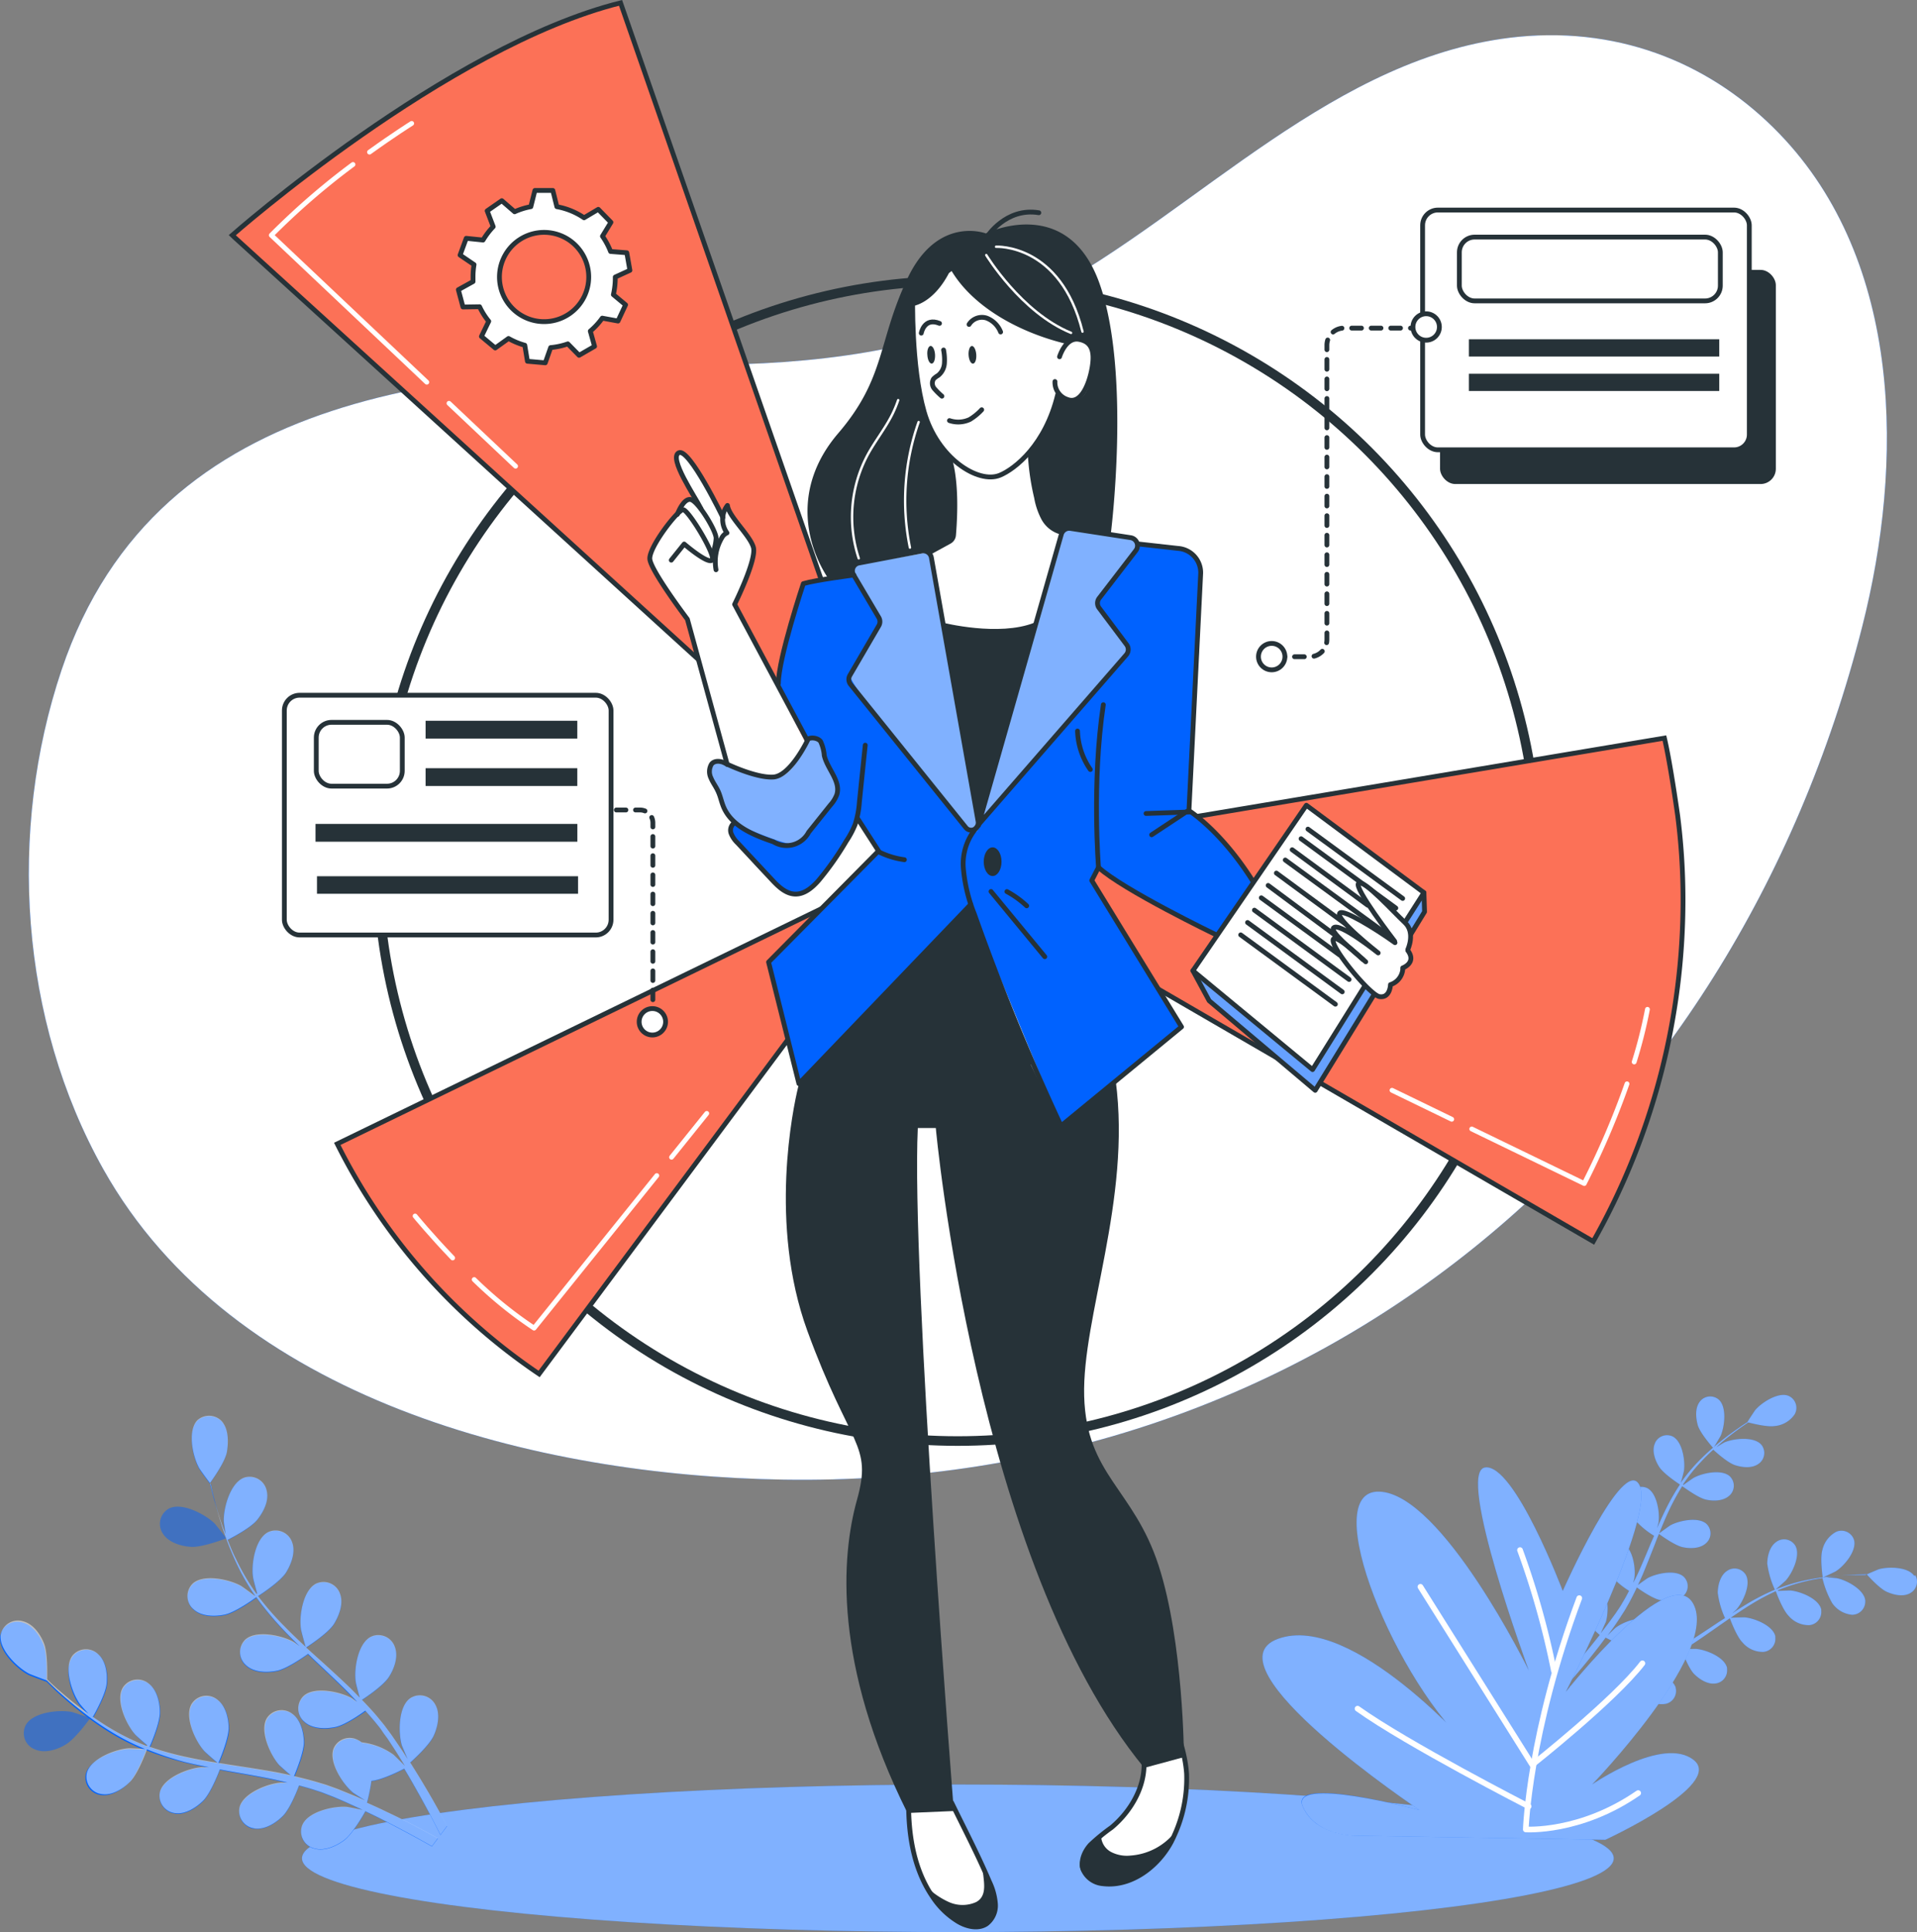 <svg xmlns="http://www.w3.org/2000/svg" width="377.131" height="380.013" viewBox="0 0 377.131 380.013">
  <rect x="0" y="0" width="377.131" height="380.013" fill="#808080" stroke="none"/>
  <g id="Pie_chart-bro" data-name="Pie chart-bro" transform="translate(-61.56 -70.827)">
    <g id="freepik--background-simple--inject-2324">
      <path id="Tracé_107811" data-name="Tracé 107811" d="M411.56,97.06c-12.75-13.19-30.46-21-51.25-19-36.05,3.54-62.86,34.08-93.29,50.49-19.35,10.44-41.7,13.66-63.43,14-50.7.9-110.84,3.44-129.9,60-10.67,31.69-8.26,68.92,8.2,98.25,25.49,45.45,85.53,60.3,133.88,61.05,104.43,1.63,186.57-67.1,212.14-167.77C436.07,162.05,436,122.34,411.56,97.06Z" fill="#0062ff"/>
      <path id="Tracé_107812" data-name="Tracé 107812" d="M411.56,97.06c-12.75-13.19-30.46-21-51.25-19-36.05,3.54-62.86,34.08-93.29,50.49-19.35,10.44-41.7,13.66-63.43,14-50.7.9-110.84,3.44-129.9,60-10.67,31.69-8.26,68.92,8.2,98.25,25.49,45.45,85.53,60.3,133.88,61.05,104.43,1.63,186.57-67.1,212.14-167.77C436.07,162.05,436,122.34,411.56,97.06Z" fill="#fff"/>
    </g>
    <g id="freepik--Floor--inject-2324">
      <g id="freepik--floor--inject-2324-2" data-name="freepik--floor--inject-2324">
        <ellipse id="Ellipse_320" data-name="Ellipse 320" cx="129.03" cy="14.51" rx="129.03" ry="14.51" transform="translate(120.97 421.82)" fill="#0062ff"/>
        <ellipse id="Ellipse_321" data-name="Ellipse 321" cx="129.03" cy="14.51" rx="129.03" ry="14.51" transform="translate(120.97 421.82)" fill="#fff" opacity="0.5" style="isolation: isolate"/>
        <path id="Tracé_107813" data-name="Tracé 107813" d="M438.13,380.76c-1.24-1.8-5.17-1.82-7-1.27-.16.06-2.6,1.1-2.57,1.12h-2a44.472,44.472,0,0,0-4.51.25,46.849,46.849,0,0,0-5.29.79A33.845,33.845,0,0,0,411,383.4h-.06c.49-.41,1.83-1.61,1.92-1.7,1.31-1.45,3-5,1.87-6.9a2.58,2.58,0,0,0-3.56-.81,1.881,1.881,0,0,0-.23.16c-1.24.9-1.69,2.75-1.71,4.2a17.953,17.953,0,0,0,1.5,5.15,44.141,44.141,0,0,0-5.44,2.77c-1,.61-2,1.23-3,1.92.42-.36.79-.7.83-.75,1.3-1.45,3-5,1.87-6.9a2.58,2.58,0,0,0-3.55-.82l-.23.16c-1.25.9-1.69,2.76-1.72,4.2a17.055,17.055,0,0,0,1.43,5l-1.17.74c-1.84,1.23-3.66,2.45-5.49,3.61-.64.41-1.29.79-2,1.16.37-.33.67-.6.71-.65,1.31-1.45,3-5,1.89-6.93a2.58,2.58,0,0,0-3.55-.83,2.07,2.07,0,0,0-.24.17c-1.25.91-1.69,2.75-1.72,4.21a16.568,16.568,0,0,0,1.37,4.89c-.67.37-1.35.74-2,1.07-.46.21-.88.43-1.37.64l-1.39.58c-.89.33-1.79.7-2.7,1-.62.22-1.2.41-1.76.62.63-.39,1.88-1.2,2-1.27a10,10,0,0,0,2.83-4.2,3.779,3.779,0,0,0,.41-.39,2.59,2.59,0,0,0-.18-3.66l-.21-.17c-1.83-1.25-5.49.16-7,1.35-.09.07-1,.94-1.55,1.5.28-.37.56-.74.84-1.13.56-.78,1.1-1.57,1.67-2.43.26-.42.54-.85.81-1.27s.52-.9.79-1.35c.59-1.06,1.14-2.16,1.67-3.28.68.49,3.12,2.2,4.56,2.47s3.33.28,4.48-.72a2.58,2.58,0,0,0,.39-3.63l-.19-.21c-1.6-1.5-5.44-.68-7.15.27-.1.06-1.25.87-1.87,1.33.3-.65.63-1.35.93-2.05.83-2,1.64-4.06,2.45-6.11.24-.63.47-1.26.75-1.88.24.18,3.09,2.28,4.7,2.61,1.41.3,3.32.29,4.48-.72a2.58,2.58,0,0,0,.37-3.64l-.18-.2c-1.59-1.49-5.44-.67-7.15.27-.12.07-1.77,1.25-2.18,1.57.55-1.37,1.12-2.74,1.73-4.07a47.108,47.108,0,0,1,2.79-5.19c.13,0,3.08,2.29,4.73,2.63,1.41.3,3.31.29,4.48-.73a2.59,2.59,0,0,0,.37-3.64,1.622,1.622,0,0,0-.18-.2c-1.59-1.49-5.44-.67-7.14.28-.12.06-1.38.95-2,1.39l-.09-.08a32.47,32.47,0,0,1,3.7-4.64c.74-.8,1.49-1.52,2.25-2.21.51.47,2.85,2.59,4.31,3.05s3.27.65,4.54-.23a2.59,2.59,0,0,0,.77-3.58,1.662,1.662,0,0,0-.16-.21c-1.41-1.66-5.34-1.25-7.13-.52-.1,0-1,.57-1.73,1l1-.91c1.26-1.06,2.47-2,3.56-2.77.61-.44,1.18-.83,1.72-1.19.74.19,3.74.95,5.21.71a5.31,5.31,0,0,0,3.92-2.3,2.57,2.57,0,0,0-.95-3.51l-.26-.13c-2-.82-5.31,1.33-6.56,2.82-.11.14-1.57,2.35-1.53,2.36h0c-.52.32-1.08.69-1.68,1.12-1.11.77-2.35,1.65-3.63,2.69a48.21,48.21,0,0,0-4,3.58,33.69,33.69,0,0,0-3.84,4.6v.07c.22-.6.65-2.34.67-2.48.29-1.92-.28-5.82-2.24-6.78a2.59,2.59,0,0,0-3.43,1.25.826.826,0,0,1-.1.26c-.54,1.44.11,3.23.89,4.46.87,1.39,3.85,3.33,4.09,3.49a46.182,46.182,0,0,0-3,5.31c-.51,1.06-1,2.15-1.49,3.26.15-.54.27-1,.28-1.08.29-1.93-.29-5.82-2.24-6.79a2.59,2.59,0,0,0-3.43,1.25.826.826,0,0,1-.1.26c-.54,1.44.11,3.23.89,4.46a15.917,15.917,0,0,0,4,3.41c-.16.43-.36.84-.54,1.26-.85,2-1.69,4.07-2.57,6-.32.69-.65,1.37-1,2,.13-.47.23-.88.24-.93.29-1.93-.29-5.83-2.24-6.79a2.58,2.58,0,0,0-3.43,1.25c0,.09-.08.17-.11.26-.54,1.45.12,3.23.89,4.46a16,16,0,0,0,3.84,3.32c-.35.69-.71,1.37-1.09,2-.27.44-.5.88-.79,1.3l-.82,1.22c-.57.77-1.14,1.58-1.71,2.32-.39.52-.77,1-1.16,1.51.32-.69.91-2.05,1-2.18.58-1.85.6-5.79-1.18-7a2.58,2.58,0,0,0-3.57.73c-.05.08-.1.16-.14.24-.76,1.34-.39,3.2.2,4.54a17.811,17.811,0,0,0,3.49,4l-1.87,2.35c-2.1,2.54-3.93,4.58-5.23,6,0,.06-.09.09-.14.14l1,1.12c.08-.09.17-.18.25-.28,1.31-1.44,3.1-3.55,5.15-6.17.65-.82,1.33-1.71,2-2.64a28,28,0,0,0,3,1.36,18.72,18.72,0,0,0,.7,5.12c-1,.33-1.94.64-2.85.92-3.14,1-5.79,1.65-7.66,2.11h-.22l1.06,1.24c1.84-.49,4.28-1.22,7.21-2.17,1-.33,2.06-.7,3.14-1.11.21.37,1.88,3.36,3.17,4.32a5.193,5.193,0,0,0,4.37,1.22,2.59,2.59,0,0,0,1.86-3.15.347.347,0,0,0-.08-.26c-.82-2-4.65-2.89-6.61-2.75-.11,0-1.35.26-2.12.4l1.32-.49c.89-.34,1.79-.69,2.75-1.08l1.37-.61c.47-.2.94-.46,1.4-.69,1.08-.56,2.15-1.17,3.21-1.82.3.79,1.38,3.58,2.41,4.61s2.62,2.06,4.14,1.86a2.58,2.58,0,0,0,2.32-2.83,2,2,0,0,0,0-.26c-.5-2.12-4.16-3.57-6.11-3.72-.12,0-1.54,0-2.31.07.62-.39,1.26-.78,1.89-1.2,1.82-1.21,3.61-2.47,5.42-3.74l1.66-1.15c.1.27,1.33,3.6,2.49,4.75a5.187,5.187,0,0,0,4.14,1.86,2.58,2.58,0,0,0,2.32-2.8,2.5,2.5,0,0,0,0-.29c-.5-2.12-4.16-3.56-6.11-3.71-.14,0-2.17.05-2.68.1,1.22-.84,2.45-1.67,3.69-2.44a43.933,43.933,0,0,1,5.19-2.8c.05.14,1.31,3.61,2.48,4.8a5.179,5.179,0,0,0,4.15,1.88,2.59,2.59,0,0,0,2.31-2.83,2.521,2.521,0,0,0,0-.27c-.5-2.13-4.16-3.56-6.11-3.72-.12,0-1.66.05-2.4.09v-.13a33.825,33.825,0,0,1,5.65-1.82c1.06-.26,2.09-.44,3.09-.59a18.474,18.474,0,0,0,1.91,4.91,5.32,5.32,0,0,0,3.91,2.32,2.58,2.58,0,0,0,2.61-2.56,2.811,2.811,0,0,0,0-.29c-.27-2.17-3.75-4-5.66-4.36-.1,0-1.19-.11-2-.16l1.36-.19c1.64-.2,3.16-.28,4.49-.35l2.1-.05c.51.58,2.59,2.86,4,3.47s3.19,1,4.53.25a2.58,2.58,0,0,0,1.05-3.5Z" fill="#0062ff"/>
        <path id="Tracé_107814" data-name="Tracé 107814" d="M420.15,381.12s2.38-1.13,2.53-1.22c1.63-1,4.19-4,3.63-6.16A2.59,2.59,0,0,0,423.1,372l-.26.09a5.42,5.42,0,0,0-2.77,3.61C419.58,377.32,420.15,381.11,420.15,381.12Z" fill="#0062ff"/>
        <path id="Tracé_107815" data-name="Tracé 107815" d="M395.57,351.16c.49,1.64,3.05,4.49,3.06,4.49s1.36-2.26,1.43-2.41c.79-1.79,1.26-5.69-.38-7.14a2.58,2.58,0,0,0-3.64.31,1.767,1.767,0,0,0-.16.22C395,347.88,395.18,349.78,395.57,351.16Z" fill="#0062ff"/>
        <g id="Groupe_825" data-name="Groupe 825" opacity="0.5">
          <path id="Tracé_107816" data-name="Tracé 107816" d="M420.15,381.12s2.38-1.13,2.53-1.22c1.63-1,4.19-4,3.63-6.16A2.59,2.59,0,0,0,423.1,372l-.26.09a5.42,5.42,0,0,0-2.77,3.61C419.58,377.32,420.15,381.11,420.15,381.12Z" fill="#fff"/>
          <path id="Tracé_107817" data-name="Tracé 107817" d="M438.13,380.76c-1.24-1.8-5.17-1.82-7-1.27-.16.06-2.6,1.1-2.57,1.12h-2a44.472,44.472,0,0,0-4.51.25,46.849,46.849,0,0,0-5.29.79A33.845,33.845,0,0,0,411,383.4h-.06c.49-.41,1.83-1.61,1.92-1.7,1.31-1.45,3-5,1.87-6.9a2.58,2.58,0,0,0-3.56-.81,1.881,1.881,0,0,0-.23.16c-1.24.9-1.69,2.75-1.71,4.2a17.953,17.953,0,0,0,1.5,5.15,44.141,44.141,0,0,0-5.44,2.77c-1,.61-2,1.23-3,1.92.42-.36.79-.7.83-.75,1.3-1.45,3-5,1.87-6.9a2.58,2.58,0,0,0-3.55-.82l-.23.16c-1.25.9-1.69,2.76-1.72,4.2a17.055,17.055,0,0,0,1.43,5l-1.17.74c-1.84,1.23-3.66,2.45-5.49,3.61-.64.41-1.29.79-2,1.16.37-.33.67-.6.71-.65,1.31-1.45,3-5,1.89-6.93a2.58,2.58,0,0,0-3.55-.83,2.07,2.07,0,0,0-.24.17c-1.25.91-1.69,2.75-1.72,4.21a16.568,16.568,0,0,0,1.37,4.89c-.67.37-1.35.74-2,1.07-.46.21-.88.43-1.37.64l-1.39.58c-.89.33-1.79.7-2.7,1-.62.22-1.2.41-1.76.62.63-.39,1.88-1.2,2-1.27a10,10,0,0,0,2.83-4.2,3.779,3.779,0,0,0,.41-.39,2.59,2.59,0,0,0-.18-3.66l-.21-.17c-1.83-1.25-5.49.16-7,1.35-.09.07-1,.94-1.55,1.5.28-.37.56-.74.84-1.13.56-.78,1.1-1.57,1.67-2.43.26-.42.54-.85.81-1.27s.52-.9.79-1.35c.59-1.06,1.14-2.16,1.67-3.28.68.49,3.12,2.2,4.56,2.47s3.33.28,4.48-.72a2.58,2.58,0,0,0,.39-3.63l-.19-.21c-1.6-1.5-5.44-.68-7.15.27-.1.06-1.25.87-1.87,1.33.3-.65.63-1.35.93-2.05.83-2,1.64-4.06,2.45-6.11.24-.63.47-1.26.75-1.88.24.18,3.09,2.28,4.7,2.61,1.41.3,3.32.29,4.48-.72a2.58,2.58,0,0,0,.37-3.64l-.18-.2c-1.59-1.49-5.44-.67-7.15.27-.12.07-1.77,1.25-2.18,1.57.55-1.37,1.12-2.74,1.73-4.07a47.108,47.108,0,0,1,2.79-5.19c.13,0,3.08,2.29,4.73,2.63,1.41.3,3.31.29,4.48-.73a2.59,2.59,0,0,0,.37-3.64,1.622,1.622,0,0,0-.18-.2c-1.59-1.49-5.44-.67-7.14.28-.12.06-1.38.95-2,1.39l-.09-.08a32.47,32.47,0,0,1,3.7-4.64c.74-.8,1.49-1.52,2.25-2.21.51.47,2.85,2.59,4.31,3.05s3.27.65,4.54-.23a2.59,2.59,0,0,0,.77-3.58,1.662,1.662,0,0,0-.16-.21c-1.41-1.66-5.34-1.25-7.13-.52-.1,0-1,.57-1.73,1l1-.91c1.26-1.06,2.47-2,3.56-2.77.61-.44,1.18-.83,1.72-1.19.74.19,3.74.95,5.21.71a5.31,5.31,0,0,0,3.92-2.3,2.57,2.57,0,0,0-.95-3.51l-.26-.13c-2-.82-5.31,1.33-6.56,2.82-.11.14-1.57,2.35-1.53,2.36h0c-.52.32-1.08.69-1.68,1.12-1.11.77-2.35,1.65-3.63,2.69a48.21,48.21,0,0,0-4,3.58,33.69,33.69,0,0,0-3.84,4.6v.07c.22-.6.65-2.34.67-2.48.29-1.92-.28-5.82-2.24-6.78a2.59,2.59,0,0,0-3.43,1.25.826.826,0,0,1-.1.26c-.54,1.44.11,3.23.89,4.46.87,1.39,3.85,3.33,4.09,3.49a46.182,46.182,0,0,0-3,5.31c-.51,1.06-1,2.15-1.49,3.26.15-.54.27-1,.28-1.08.29-1.93-.29-5.82-2.24-6.79a2.59,2.59,0,0,0-3.43,1.25.826.826,0,0,1-.1.26c-.54,1.44.11,3.23.89,4.46a15.917,15.917,0,0,0,4,3.41c-.16.43-.36.84-.54,1.26-.85,2-1.69,4.07-2.57,6-.32.69-.65,1.37-1,2,.13-.47.23-.88.24-.93.29-1.93-.29-5.83-2.24-6.79a2.58,2.58,0,0,0-3.43,1.25c0,.09-.08.17-.11.26-.54,1.45.12,3.23.89,4.46a16,16,0,0,0,3.84,3.32c-.35.69-.71,1.37-1.09,2-.27.44-.5.88-.79,1.3l-.82,1.22c-.57.77-1.14,1.58-1.71,2.32-.39.52-.77,1-1.16,1.51.32-.69.91-2.05,1-2.18.58-1.85.6-5.79-1.18-7a2.58,2.58,0,0,0-3.57.73c-.05.08-.1.16-.14.24-.76,1.34-.39,3.2.2,4.54a17.811,17.811,0,0,0,3.49,4l-1.87,2.35c-2.1,2.54-3.93,4.58-5.23,6,0,.06-.09.09-.14.14l1,1.12c.08-.09.17-.18.25-.28,1.31-1.44,3.1-3.55,5.15-6.17.65-.82,1.33-1.71,2-2.64a28,28,0,0,0,3,1.36,18.72,18.72,0,0,0,.7,5.12c-1,.33-1.94.64-2.85.92-3.14,1-5.79,1.65-7.66,2.11h-.22l1.06,1.24c1.84-.49,4.28-1.22,7.21-2.17,1-.33,2.06-.7,3.14-1.11.21.37,1.88,3.36,3.17,4.32a5.193,5.193,0,0,0,4.37,1.22,2.59,2.59,0,0,0,1.86-3.15.347.347,0,0,0-.08-.26c-.82-2-4.65-2.89-6.61-2.75-.11,0-1.35.26-2.12.4l1.32-.49c.89-.34,1.79-.69,2.75-1.08l1.37-.61c.47-.2.94-.46,1.4-.69,1.08-.56,2.15-1.17,3.21-1.82.3.79,1.38,3.58,2.41,4.61s2.62,2.06,4.14,1.86a2.58,2.58,0,0,0,2.32-2.83,2,2,0,0,0,0-.26c-.5-2.12-4.16-3.57-6.11-3.72-.12,0-1.54,0-2.31.07.62-.39,1.26-.78,1.89-1.2,1.82-1.21,3.61-2.47,5.42-3.74l1.66-1.15c.1.27,1.33,3.6,2.49,4.75a5.187,5.187,0,0,0,4.14,1.86,2.58,2.58,0,0,0,2.32-2.8,2.5,2.5,0,0,0,0-.29c-.5-2.12-4.16-3.56-6.11-3.71-.14,0-2.17.05-2.68.1,1.22-.84,2.45-1.67,3.69-2.44a43.933,43.933,0,0,1,5.19-2.8c.05.14,1.31,3.61,2.48,4.8a5.179,5.179,0,0,0,4.15,1.88,2.59,2.59,0,0,0,2.31-2.83,2.521,2.521,0,0,0,0-.27c-.5-2.13-4.16-3.56-6.11-3.72-.12,0-1.66.05-2.4.09v-.13a33.825,33.825,0,0,1,5.65-1.82c1.06-.26,2.09-.44,3.09-.59a18.474,18.474,0,0,0,1.91,4.91,5.32,5.32,0,0,0,3.91,2.32,2.58,2.58,0,0,0,2.61-2.56,2.811,2.811,0,0,0,0-.29c-.27-2.17-3.75-4-5.66-4.36-.1,0-1.19-.11-2-.16l1.36-.19c1.64-.2,3.16-.28,4.49-.35l2.1-.05c.51.58,2.59,2.86,4,3.47s3.19,1,4.53.25a2.58,2.58,0,0,0,1.05-3.5Z" fill="#fff"/>
          <path id="Tracé_107818" data-name="Tracé 107818" d="M395.57,351.16c.49,1.64,3.05,4.49,3.06,4.49s1.36-2.26,1.43-2.41c.79-1.79,1.26-5.69-.38-7.14a2.58,2.58,0,0,0-3.64.31,1.767,1.767,0,0,0-.16.22C395,347.88,395.18,349.78,395.57,351.16Z" fill="#fff"/>
        </g>
        <path id="Tracé_107819" data-name="Tracé 107819" d="M369,383.74s-9.52-25.18-15.3-24.28,8.63,39.94,8.63,39.94-17.06-34.8-29.43-35.19,3.34,38,18.61,51.08c0,0-23.9-27.45-38.52-22.13s27.84,33.69,27.84,33.69-25.69-7-23-.75,11.27,5.79,11.27,5.79l48.26.8s23.45-10.8,17.42-15.67-20,4.77-20,4.77,24.33-25.19,20.1-35.07S369.6,403.6,369.6,403.6s17.61-34.43,14.5-40.66S369,383.74,369,383.74Z" fill="#0062ff"/>
        <path id="Tracé_107820" data-name="Tracé 107820" d="M369,383.74s-9.52-25.18-15.3-24.28,8.63,39.94,8.63,39.94-17.06-34.8-29.43-35.19,3.34,38,18.61,51.08c0,0-23.9-27.45-38.52-22.13s27.84,33.69,27.84,33.69-25.88-7-22.93-.61c2.83,6.16,11.21,5.65,11.21,5.65l48.26.8s23.45-10.8,17.42-15.67-20,4.77-20,4.77,24.33-25.19,20.1-35.07S369.6,403.6,369.6,403.6s17.61-34.43,14.5-40.66S369,383.74,369,383.74Z" fill="#fff" opacity="0.5" style="isolation: isolate"/>
        <path id="Tracé_107821" data-name="Tracé 107821" d="M372.25,385.16c-9.92,26.52-10.52,45.49-10.52,45.49s10.71.74,22.11-7.15" fill="none" stroke="#fff" stroke-linecap="round" stroke-linejoin="round" stroke-width="1.114"/>
        <path id="Tracé_107822" data-name="Tracé 107822" d="M367.26,399.45a160.282,160.282,0,0,0-6.67-23.74" fill="none" stroke="#fff" stroke-linecap="round" stroke-linejoin="round" stroke-width="1.114"/>
        <path id="Tracé_107823" data-name="Tracé 107823" d="M341,382.93l22,35s16.08-12.7,21.67-19.95" fill="none" stroke="#fff" stroke-linecap="round" stroke-linejoin="round" stroke-width="1.114"/>
        <path id="Tracé_107824" data-name="Tracé 107824" d="M362.29,426.12s-24-12.31-33.66-19.22" fill="none" stroke="#fff" stroke-linecap="round" stroke-linejoin="round" stroke-width="1.114"/>
        <path id="Tracé_107825" data-name="Tracé 107825" d="M100.38,350.27c-2,2.13-.88,7.26.41,9.5.11.2,2.17,3.05,2.2,3h.06c.18.84.36,1.67.59,2.62.44,1.73,1,3.67,1.64,5.77a63.826,63.826,0,0,0,2.57,6.65,44.928,44.928,0,0,0,3.9,6.93.41.41,0,0,1,0,.09c-.67-.53-2.6-1.91-2.77-2-2.25-1.28-7.37-2.4-9.5-.42a3.44,3.44,0,0,0,0,4.87l.26.23c1.53,1.35,4.06,1.39,6,1,2.14-.43,6-3.22,6.27-3.44a59.425,59.425,0,0,0,5.18,6.25c1.08,1.14,2.2,2.27,3.34,3.39-.59-.44-1.13-.82-1.21-.86-2.27-1.27-7.37-2.4-9.5-.42a3.43,3.43,0,0,0-.06,4.85l.28.25c1.54,1.36,4.06,1.39,6,1s5.22-2.7,6.1-3.32l1.32,1.28c2.12,2,4.26,4,6.27,6,.72.71,1.4,1.45,2.06,2.18-.53-.39-1-.7-1-.74-2.25-1.27-7.37-2.4-9.5-.42a3.43,3.43,0,0,0-.05,4.85l.28.25c1.53,1.36,4.06,1.39,6,1s4.91-2.47,6-3.21c.68.77,1.35,1.54,2,2.31.42.54.85,1,1.24,1.6s.77,1.09,1.15,1.63c.71,1.06,1.43,2.16,2.09,3.22.45.7.87,1.41,1.3,2.11-.7-.72-2.11-2.11-2.24-2.21a13.38,13.38,0,0,0-6.27-2.44,3.921,3.921,0,0,0-.64-.42,3.45,3.45,0,0,0-4.7,1.28,1.912,1.912,0,0,0-.16.32c-1.07,2.7,1.8,7.06,3.8,8.72.12.1,1.52,1,2.39,1.54l-1.72-.76-3.63-1.48-1.88-.68c-.63-.24-1.31-.42-2-.63-1.54-.46-3.13-.85-4.76-1.24.41-1,1.94-4.72,1.93-6.64s-.61-4.39-2.26-5.6a3.42,3.42,0,0,0-4.81.56c-.08.1-.15.21-.22.31-1.49,2.51.71,7.25,2.43,9.19.11.12,1.5,1.37,2.28,2-1-.2-1.93-.41-2.92-.6-2.86-.51-5.76-1-8.65-1.4-.89-.13-1.78-.29-2.66-.42.16-.37,2.06-4.69,2-6.86,0-1.93-.6-4.39-2.25-5.61a3.43,3.43,0,0,0-4.82.57,3.372,3.372,0,0,0-.21.31c-1.49,2.5.7,7.25,2.43,9.18.09.17,2.13,1.95,2.66,2.38-1.94-.31-3.87-.65-5.77-1.06a62.005,62.005,0,0,1-7.58-2.08c.08-.17,2.07-4.67,2-6.88,0-1.93-.6-4.4-2.25-5.61a3.43,3.43,0,0,0-4.81.56c-.08.1-.15.21-.22.31-1.48,2.51.71,7.26,2.44,9.19.07.15,1.64,1.5,2.37,2.14l-.08.14a44.317,44.317,0,0,1-7.1-3.45c-1.25-.73-2.42-1.53-3.51-2.28.45-.8,2.51-4.47,2.7-6.48s-.12-4.43-1.62-5.82a3.43,3.43,0,0,0-4.86,0,1.55,1.55,0,0,0-.24.27C74,399,75.6,404,77.1,406.08c.06.13,1,1.2,1.74,2L77.35,407c-1.75-1.31-3.28-2.62-4.63-3.8-.76-.67-1.42-1.29-2-1.89,0-1,.14-5.11-.6-6.95s-2.13-3.89-4.14-4.41a3.43,3.43,0,0,0-4.29,2.27,2.369,2.369,0,0,0-.09.36c-.47,2.86,3.29,6.51,5.59,7.69.2.1,3.49,1.35,3.47,1.31v-.05l1.9,1.87c1.31,1.18,2.83,2.56,4.56,3.91a60.261,60.261,0,0,0,5.8,4.12A45.614,45.614,0,0,0,89.93,415h.09c-.85-.06-3.23-.18-3.41-.14-2.58.19-7.46,2.07-8.16,4.88a3.46,3.46,0,0,0,2.66,4.09l.35.05c2,.29,4.15-1.08,5.52-2.45,1.54-1.54,3.2-6,3.32-6.36a61.413,61.413,0,0,0,7.7,2.44c1.54.37,3.1.69,4.66,1h-1.48c-2.59.18-7.47,2.07-8.16,4.89a3.44,3.44,0,0,0,2.65,4.08.741.741,0,0,1,.35.06c2,.29,4.15-1.09,5.52-2.46s2.91-5.14,3.26-6.13l1.81.33c2.89.51,5.78,1,8.59,1.58,1,.2,2,.44,2.93.67h-1.29c-2.58.18-7.47,2.07-8.15,4.88a3.45,3.45,0,0,0,2.65,4.09h.35c2,.29,4.15-1.08,5.52-2.45s2.73-4.78,3.19-6c1,.27,2,.54,2.92.84.64.22,1.27.39,1.9.65l1.87.72c1.19.5,2.39,1,3.52,1.54.78.35,1.53.7,2.28,1.06-1-.22-2.92-.59-3.09-.6-2.59-.21-7.7.91-8.78,3.63a3.42,3.42,0,0,0,2,4.42l.36.11c2,.59,4.27-.44,5.83-1.58,1.71-1.26,4-5.23,4.23-5.72,1.23.59,2.46,1.16,3.57,1.75,3.91,2,7.09,3.75,9.3,5l.22.13,1.18-1.58-.44-.25c-2.26-1.24-5.51-3-9.5-4.88-1.25-.61-2.61-1.22-4-1.84a39.45,39.45,0,0,0,.87-4.3c2.19-.2,6-2.16,6.44-2.41.72,1.18,1.4,2.33,2,3.43,2.17,3.79,3.85,7,5,9.33l.13.26,1.3-1.74c-1.17-2.25-2.83-5.24-4.93-8.72-.71-1.2-1.5-2.47-2.33-3.76.43-.37,3.81-3.4,4.66-5.34.78-1.77,1.29-4.24.31-6a3.44,3.44,0,0,0-4.62-1.51l-.33.19c-2.38,1.65-2.39,6.88-1.64,9.37.07.13.71,1.68,1.13,2.64-.34-.52-.66-1-1-1.58-.7-1.06-1.43-2.11-2.21-3.23l-1.2-1.62c-.38-.54-.86-1.06-1.3-1.61-1-1.24-2.14-2.44-3.29-3.64.94-.6,4.22-2.83,5.27-4.46s1.92-4,1.21-5.92a3.43,3.43,0,0,0-4.32-2.19,3.857,3.857,0,0,0-.36.14c-2.61,1.27-3.42,6.42-3,9,0,.16.5,2,.77,3-.69-.7-1.38-1.42-2.1-2.12-2.1-2-4.28-4-6.45-5.94l-2-1.81c.33-.22,4.29-2.78,5.47-4.61,1-1.62,1.92-4,1.21-5.91a3.42,3.42,0,0,0-4.34-2.19,2.371,2.371,0,0,0-.34.13c-2.61,1.28-3.42,6.42-3,9,0,.2.71,2.8.91,3.46-1.45-1.34-2.88-2.69-4.23-4.08a60.383,60.383,0,0,1-5.15-5.91c.17-.09,4.31-2.75,5.51-4.63,1-1.62,1.92-4,1.21-5.92a3.43,3.43,0,0,0-4.34-2.18l-.34.13c-2.61,1.27-3.42,6.42-3,9,0,.18.54,2.15.81,3.09l-.15.08a44.522,44.522,0,0,1-4-6.79,40.76,40.76,0,0,1-1.68-3.84c.82-.42,4.55-2.36,5.81-3.94s2.36-3.76,1.87-5.75a3.43,3.43,0,0,0-4.06-2.65l-.37.1c-2.74,1-4.1,6-4,8.59,0,.15.21,1.57.36,2.59-.22-.57-.45-1.16-.65-1.7-.73-2.07-1.27-4-1.76-5.73-.26-1-.47-1.87-.67-2.7.59-.83,3-4.2,3.32-6.13s.36-4.42-1-6a3.44,3.44,0,0,0-4.8-.15Z" fill="#0062ff"/>
        <g id="Groupe_826" data-name="Groupe 826" opacity="0.5">
          <path id="Tracé_107826" data-name="Tracé 107826" d="M106.1,373.39s-2.16-2.77-2.32-2.92c-1.87-1.81-6.48-4.26-9-2.92a3.43,3.43,0,0,0-1.32,4.68c.06.1.12.21.19.31,1.13,1.7,3.55,2.41,5.48,2.53C101.34,375.23,106.1,373.39,106.1,373.39Z" fill="#0062ff"/>
          <path id="Tracé_107827" data-name="Tracé 107827" d="M100.38,350.17c-2,2.13-.88,7.26.42,9.5.1.2,2.17,3.05,2.2,3h0c.18.84.36,1.67.59,2.62.44,1.73,1,3.67,1.64,5.78a63.729,63.729,0,0,0,2.58,6.64,44.111,44.111,0,0,0,3.9,6.93.36.36,0,0,1,0,.09c-.67-.53-2.59-1.91-2.76-2-2.26-1.27-7.37-2.4-9.5-.42a3.44,3.44,0,0,0,0,4.87l.26.23c1.54,1.35,4.06,1.39,6,1,2.14-.43,6-3.22,6.27-3.44a62,62,0,0,0,5.18,6.25c1.08,1.15,2.2,2.27,3.35,3.39-.6-.44-1.14-.82-1.22-.86-2.26-1.27-7.37-2.4-9.5-.42a3.43,3.43,0,0,0,0,4.85,3.208,3.208,0,0,0,.27.25c1.54,1.36,4.07,1.39,6,1s5.23-2.7,6.11-3.32c.44.42.87.86,1.32,1.28,2.12,2,4.26,4,6.27,6,.71.71,1.39,1.45,2.06,2.18l-1.05-.74c-2.26-1.27-7.37-2.4-9.5-.42a3.43,3.43,0,0,0-.06,4.85l.28.25c1.54,1.36,4.06,1.39,6,1s4.91-2.48,5.94-3.22c.68.77,1.36,1.54,2,2.31.42.54.85,1,1.24,1.6s.77,1.09,1.16,1.63c.7,1.06,1.43,2.16,2.09,3.22.44.7.87,1.41,1.3,2.11-.7-.72-2.12-2.11-2.24-2.21a13.48,13.48,0,0,0-6.28-2.44,3.311,3.311,0,0,0-.64-.41,3.44,3.44,0,0,0-4.7,1.27,3.181,3.181,0,0,0-.16.32c-1.07,2.7,1.81,7.06,3.81,8.72.11.1,1.51,1,2.39,1.54l-1.73-.76-3.62-1.48-1.89-.68c-.62-.24-1.31-.41-2-.63-1.54-.46-3.13-.85-4.75-1.24.4-1,1.93-4.72,1.92-6.63s-.6-4.4-2.25-5.61a3.44,3.44,0,0,0-4.82.56c-.08.1-.15.21-.22.31-1.48,2.51.72,7.25,2.44,9.19.11.12,1.5,1.37,2.27,2-1-.2-1.93-.41-2.92-.6-2.85-.51-5.75-.95-8.65-1.4-.89-.13-1.77-.28-2.65-.42.16-.37,2-4.69,2-6.86,0-1.93-.6-4.39-2.25-5.61a3.42,3.42,0,0,0-4.81.57,3.463,3.463,0,0,0-.22.31c-1.48,2.5.71,7.25,2.44,9.19.08.16,2.13,1.94,2.66,2.37-2-.31-3.88-.65-5.78-1.06a62.005,62.005,0,0,1-7.58-2.08c.08-.17,2.08-4.67,2-6.88,0-1.93-.6-4.39-2.25-5.61a3.43,3.43,0,0,0-4.82.57,2,2,0,0,0-.21.3c-1.49,2.51.7,7.26,2.43,9.19.08.15,1.64,1.5,2.38,2.14l-.09.14a44.215,44.215,0,0,1-7.09-3.45c-1.25-.73-2.42-1.53-3.51-2.28.45-.79,2.5-4.47,2.69-6.48s-.11-4.43-1.62-5.82a3.44,3.44,0,0,0-4.86,0c-.08.08-.16.18-.24.27-1.74,2.33-.08,7.29,1.41,9.41.07.12,1,1.19,1.75,2l-1.49-1.09c-1.76-1.31-3.28-2.62-4.63-3.79-.76-.68-1.43-1.3-2-1.89,0-1,.13-5.12-.6-7s-2.14-3.89-4.14-4.41a3.44,3.44,0,0,0-4.3,2.27l-.09.36c-.46,2.86,3.29,6.51,5.6,7.69.19.1,3.48,1.36,3.46,1.31v-.05c.6.61,1.23,1.22,1.89,1.87,1.31,1.18,2.83,2.56,4.57,3.91a57.43,57.43,0,0,0,5.8,4.12,45.081,45.081,0,0,0,7.08,3.64h.09c-.85-.06-3.23-.18-3.4-.14-2.59.19-7.47,2.07-8.16,4.89a3.44,3.44,0,0,0,2.65,4.08l.36.05c2,.29,4.15-1.08,5.51-2.45,1.55-1.54,3.2-6,3.32-6.36A61.053,61.053,0,0,0,98,417.41c1.53.37,3.09.69,4.65,1h-1.48c-2.58.19-7.46,2.07-8.15,4.89a3.43,3.43,0,0,0,2.64,4.08,2.256,2.256,0,0,0,.36.06c2,.29,4.15-1.09,5.52-2.46s2.9-5.14,3.26-6.13l1.81.33c2.88.51,5.77,1,8.58,1.58,1,.21,2,.45,2.93.67h-1.29c-2.58.18-7.46,2.07-8.15,4.88a3.45,3.45,0,0,0,2.65,4.09l.35.06c2,.28,4.16-1.09,5.52-2.46s2.74-4.78,3.19-6c1,.27,2,.54,2.92.84.64.22,1.27.39,1.91.65l1.87.72c1.18.5,2.38,1,3.51,1.54.79.35,1.54.71,2.29,1.06-1-.21-2.93-.59-3.1-.6-2.58-.21-7.69.91-8.78,3.63a3.43,3.43,0,0,0,2,4.42l.36.12c2,.58,4.27-.45,5.83-1.59,1.72-1.26,4-5.23,4.23-5.72,1.24.59,2.46,1.17,3.57,1.75,3.92,2,7.1,3.75,9.3,5l.23.13,1.17-1.58-.44-.25c-2.26-1.24-5.51-3-9.5-4.87-1.25-.62-2.61-1.23-4-1.85a39,39,0,0,0,.87-4.3c2.19-.2,6-2.16,6.45-2.41.71,1.18,1.39,2.33,2,3.43,2.17,3.79,3.84,7,5,9.33l.14.26,1.29-1.74c-1.17-2.25-2.82-5.24-4.92-8.72-.72-1.2-1.51-2.47-2.33-3.76.42-.37,3.8-3.4,4.65-5.34.79-1.77,1.29-4.24.31-6a3.43,3.43,0,0,0-4.62-1.5,2,2,0,0,0-.32.18c-2.39,1.65-2.39,6.88-1.64,9.37.07.13.7,1.68,1.12,2.64l-1-1.58c-.7-1.06-1.43-2.11-2.2-3.23l-1.2-1.62c-.39-.54-.86-1.06-1.3-1.61-1-1.24-2.14-2.44-3.29-3.64.93-.6,4.21-2.83,5.27-4.46s1.92-4,1.21-5.92a3.44,3.44,0,0,0-4.33-2.19l-.35.14c-2.61,1.27-3.43,6.42-3,9,0,.16.49,2,.76,3-.69-.7-1.37-1.42-2.1-2.12-2.1-2-4.27-4-6.45-5.94l-2-1.81c.33-.22,4.3-2.78,5.47-4.61,1-1.62,1.92-4,1.22-5.91a3.43,3.43,0,0,0-4.34-2.19l-.35.13c-2.6,1.28-3.42,6.42-3,9,0,.2.71,2.8.91,3.46-1.44-1.34-2.87-2.69-4.22-4.08a57.821,57.821,0,0,1-5.15-5.91c.16-.09,4.3-2.75,5.51-4.63,1-1.62,1.92-4,1.21-5.92a3.44,3.44,0,0,0-4.35-2.18l-.33.13c-2.61,1.27-3.43,6.42-3,9,0,.18.54,2.16.8,3.1l-.14.07a44.581,44.581,0,0,1-4-6.79c-.66-1.29-1.18-2.58-1.68-3.84.82-.42,4.56-2.36,5.82-3.94s2.36-3.76,1.86-5.75a3.42,3.42,0,0,0-4.06-2.64,2.538,2.538,0,0,0-.37.1c-2.73,1-4.09,6-4,8.58,0,.15.21,1.57.36,2.6-.21-.58-.44-1.17-.64-1.71-.74-2.07-1.28-4-1.76-5.73-.26-1-.48-1.86-.67-2.7.59-.83,3-4.2,3.32-6.13s.35-4.42-1-6A3.45,3.45,0,0,0,100.38,350.17Z" fill="#fff"/>
          <path id="Tracé_107828" data-name="Tracé 107828" d="M74.4,414c2-1.12,4.92-5.27,4.93-5.27s-3.35-1.1-3.55-1.16c-2.56-.53-7.75,0-9.15,2.56a3.42,3.42,0,0,0,1.45,4.62l.35.16C70.32,415.74,72.73,415,74.4,414Z" fill="#0062ff"/>
        </g>
      </g>
    </g>
    <g id="freepik--Stats--inject-2324">
      <circle id="Ellipse_322" data-name="Ellipse 322" cx="114.11" cy="114.11" r="114.11" transform="translate(135.85 126.04)" fill="none" stroke="#263238" stroke-linecap="round" stroke-linejoin="round" stroke-width="1.888"/>
      <g id="freepik--stats--inject-2324-2" data-name="freepik--stats--inject-2324">
        <path id="Tracé_107829" data-name="Tracé 107829" d="M242.83,240,167.62,341.06a118.34,118.34,0,0,1-39.71-45.25Z" fill="#fc7157" stroke="#263238" stroke-miterlimit="10" stroke-width="0.944"/>
        <line id="Ligne_1648" data-name="Ligne 1648" y1="8.62" x2="6.93" transform="translate(193.67 289.82)" fill="none" stroke="#fff" stroke-linecap="round" stroke-linejoin="round" stroke-width="0.944"/>
        <path id="Tracé_107831" data-name="Tracé 107831" d="M154.85,322.5a80.15,80.15,0,0,0,11.78,9.55l24.14-30" fill="none" stroke="#fff" stroke-linecap="round" stroke-linejoin="round" stroke-width="0.944"/>
        <path id="Tracé_107832" data-name="Tracé 107832" d="M143.22,310s3,3.67,7.39,8.25" fill="none" stroke="#fff" stroke-linecap="round" stroke-linejoin="round" stroke-width="0.944"/>
        <path id="Tracé_107833" data-name="Tracé 107833" d="M392.66,247.58A136.56,136.56,0,0,1,375,315L245.71,240,389,216c1.17,4.94,2.61,15.25,2.61,15.25a130.209,130.209,0,0,1,1.05,16.33Z" fill="#fc7157" stroke="#263238" stroke-miterlimit="10" stroke-width="0.944"/>
        <path id="Tracé_107835" data-name="Tracé 107835" d="M383.05,279.7a93.294,93.294,0,0,0,2.61-10.35" fill="none" stroke="#fff" stroke-linecap="round" stroke-linejoin="round" stroke-width="0.944"/>
        <path id="Tracé_107836" data-name="Tracé 107836" d="M351.1,292.88l22.13,10.73A160.232,160.232,0,0,0,381.64,284" fill="none" stroke="#fff" stroke-linecap="round" stroke-linejoin="round" stroke-width="0.944"/>
        <line id="Ligne_1649" data-name="Ligne 1649" x2="11.75" y2="5.7" transform="translate(335.41 285.27)" fill="none" stroke="#fff" stroke-linecap="round" stroke-linejoin="round" stroke-width="0.944"/>
        <path id="Tracé_107837" data-name="Tracé 107837" d="M183.64,71.39c-34.21,8.54-76.38,45.69-76.38,45.69l.44.43L242.31,240Z" fill="#fc7157" stroke="#263238" stroke-miterlimit="10" stroke-width="0.944"/>
        <line id="Ligne_1650" data-name="Ligne 1650" x2="13.1" y2="12.37" transform="translate(149.89 150.15)" fill="none" stroke="#fff" stroke-linecap="round" stroke-linejoin="round" stroke-width="0.944"/>
        <path id="Tracé_107839" data-name="Tracé 107839" d="M131,103.18a141.88,141.88,0,0,0-16.07,13.91L145.52,146" fill="none" stroke="#fff" stroke-linecap="round" stroke-linejoin="round" stroke-width="0.944"/>
        <path id="Tracé_107840" data-name="Tracé 107840" d="M142.55,95.1s-3.44,2.15-8.3,5.65" fill="none" stroke="#fff" stroke-linecap="round" stroke-linejoin="round" stroke-width="0.944"/>
        <path id="Tracé_107841" data-name="Tracé 107841" d="M182.6,125.32l2.88-1.32-.61-3.46-3.19-.25a14.32,14.32,0,0,0-1.6-3l1.67-2.74L179.26,112l-2.8,1.66a14,14,0,0,0-5.35-2.18l-.79-3.19h-3.53l-.8,3.19a13.77,13.77,0,0,0-3.19,1l-2.52-2.18-2.88,2,1.19,3.11a14.771,14.771,0,0,0-2,2.63l-3.31-.34-1.21,3.3,2.75,1.87a14.132,14.132,0,0,0-.2,2.34v1l-2.89,1.6.91,3.4,3.27-.05a13.65,13.65,0,0,0,1.8,2.86L156.27,137l2.72,2.27,2.61-1.87a14.23,14.23,0,0,0,3.2,1.33l.52,3.15,3.51.31,1.06-3a14,14,0,0,0,3.38-.73l2.21,2.25,3.05-1.76-.84-3a13.851,13.851,0,0,0,2.35-2.55l3.1.57,1.49-3.19-2.4-2a14.742,14.742,0,0,0,.37-3.46Zm-5.22,0a8.78,8.78,0,1,1-2.568-6.215,8.79,8.79,0,0,1,2.568,6.215Z" fill="#fff" stroke="#263238" stroke-linecap="round" stroke-linejoin="round" stroke-width="0.944"/>
      </g>
    </g>
    <g id="freepik--Character--inject-2324">
      <g id="freepik--character--inject-2324-2" data-name="freepik--character--inject-2324">
        <path id="Tracé_107844" data-name="Tracé 107844" d="M244.22,179l2.87,14.35s6,2.55,18,0l5.56-17.89s-5.49-.92-6.06-15.47l5.67-10.21s2.46,4.35,4.54-.19,4.35-11.91.57-12.09-6.81.56-13.23-3-13.05-11.72-13.05-11.72l-8.88,7.94s-2.65,22.12,8.32,30.62c-1.56.3-.38,14.27.65,14.82C250.83,177,244.22,179,244.22,179Z" fill="#fff"/>
        <path id="Tracé_107845" data-name="Tracé 107845" d="M241.12,129.09s-.35,13.69,2.25,22.75,10.61,14.23,14.9,12.46c3-1.24,9-6,11.37-15.85" fill="none" stroke="#263238" stroke-linecap="round" stroke-linejoin="round" stroke-width="0.944"/>
        <path id="Tracé_107846" data-name="Tracé 107846" d="M252.11,140.67c.07,1,.46,1.71.88,1.68s.7-.83.63-1.79-.46-1.71-.87-1.68S252.05,139.71,252.11,140.67Z" fill="#263238"/>
        <path id="Tracé_107847" data-name="Tracé 107847" d="M244,140.66c.06,1,.45,1.71.87,1.68s.7-.83.64-1.79-.46-1.71-.88-1.68S243.9,139.7,244,140.66Z" fill="#263238"/>
        <path id="Tracé_107848" data-name="Tracé 107848" d="M247.19,139.67a10.07,10.07,0,0,1,.16,2.68,3.32,3.32,0,0,1-1.23,2.32,4.24,4.24,0,0,0-.89.67,1.65,1.65,0,0,0,.15,1.94,14.668,14.668,0,0,0,1.48,1.47" fill="none" stroke="#263238" stroke-linecap="round" stroke-linejoin="round" stroke-width="0.944"/>
        <path id="Tracé_107849" data-name="Tracé 107849" d="M254.69,151.42a10.7,10.7,0,0,1-2.34,1.91,5.38,5.38,0,0,1-4,.22" fill="none" stroke="#263238" stroke-linecap="round" stroke-linejoin="round" stroke-width="0.944"/>
        <path id="Tracé_107850" data-name="Tracé 107850" d="M242.8,136.35s.57-3.16,3.59-1.92" fill="none" stroke="#263238" stroke-linecap="round" stroke-linejoin="round" stroke-width="0.944"/>
        <path id="Tracé_107851" data-name="Tracé 107851" d="M252.2,134.64a3,3,0,0,1,3.46-1.25,4.8,4.8,0,0,1,2.75,2.73" fill="none" stroke="#263238" stroke-linecap="round" stroke-linejoin="round" stroke-width="0.944"/>
        <path id="Tracé_107852" data-name="Tracé 107852" d="M270,141s1.17-3.88,3.79-3.43,3.15,2.44,2.61,5.59-2.16,7.31-4.87,6.23a3.53,3.53,0,0,1-2.43-3.52" fill="none" stroke="#263238" stroke-linecap="round" stroke-linejoin="round" stroke-width="0.944"/>
        <path id="Tracé_107853" data-name="Tracé 107853" d="M264.26,160.53a47.88,47.88,0,0,0,1.22,8.15,13.919,13.919,0,0,0,1.34,4,5.56,5.56,0,0,0,3.17,2.71" fill="none" stroke="#263238" stroke-linecap="round" stroke-linejoin="round" stroke-width="0.944"/>
        <path id="Tracé_107854" data-name="Tracé 107854" d="M244.17,179.61l4.15-2.27a1.58,1.58,0,0,0,.83-1.26c.21-2.6.74-10.05-.83-15.2" fill="none" stroke="#263238" stroke-linecap="round" stroke-linejoin="round" stroke-width="0.944"/>
        <path id="Tracé_107855" data-name="Tracé 107855" d="M255.51,116.74s-9.51-3.65-15.43,8.87-4.23,19.48-13.62,30.44-6.09,22.61-1.74,28.87l4.82-1s-1-2.14,3.18-2.83,10.18-1.89,10.18-1.89l1.82.6,4.28-2.6a71.169,71.169,0,0,0-.45-16.66s-4.47-4.49-5.69-10.23S241.24,131,241.24,131s3.88-.49,7-6.45C251.57,121.87,254.57,121.24,255.51,116.74Z" fill="#263238"/>
        <path id="Tracé_107856" data-name="Tracé 107856" d="M271.49,138.5c-10.15-2.41-19.87-8.1-23.62-16.06l7.64-5.7s16-7.9,22.33,9.77,2.21,49.64,2.21,49.64l-7.9-1.43-1.53.69a8.18,8.18,0,0,1-5.14-6.73A72.415,72.415,0,0,0,264,160a23.161,23.161,0,0,0,5.74-11.6s4.82,4.39,6.49-3.32C277.31,140,275.45,135.77,271.49,138.5Z" fill="#263238"/>
        <path id="Tracé_107857" data-name="Tracé 107857" d="M255.73,117.43s3.68-5.84,10.2-4.76" fill="none" stroke="#263238" stroke-linecap="round" stroke-linejoin="round" stroke-width="0.944"/>
        <path id="Tracé_107858" data-name="Tracé 107858" d="M238.26,149.53a23.789,23.789,0,0,1-1.1,2.67c-1.39,2.83-3.4,5.31-4.91,8.09a25.88,25.88,0,0,0-1.75,20.35" fill="none" stroke="#fff" stroke-linecap="round" stroke-linejoin="round" stroke-width="0.472"/>
        <path id="Tracé_107859" data-name="Tracé 107859" d="M242.28,153.84a46.31,46.31,0,0,0-1.71,24.69" fill="none" stroke="#fff" stroke-linecap="round" stroke-linejoin="round" stroke-width="0.472"/>
        <path id="Tracé_107860" data-name="Tracé 107860" d="M255.59,121s6.89,11.31,16.68,15.3" fill="none" stroke="#fff" stroke-linecap="round" stroke-linejoin="round" stroke-width="0.472"/>
        <path id="Tracé_107861" data-name="Tracé 107861" d="M257.52,119.36s12.68-.69,17,16.69" fill="none" stroke="#fff" stroke-linecap="round" stroke-linejoin="round" stroke-width="0.472"/>
        <path id="Tracé_107862" data-name="Tracé 107862" d="M248.57,424.84s7.53,13.7,7.77,17.4-4.56,5.8-4.56,5.8L245,443.91s-5-6.73-4.62-17.71S248.57,424.84,248.57,424.84Z" fill="#fff"/>
        <path id="Tracé_107863" data-name="Tracé 107863" d="M248.77,425.38c2.43,5,5.18,10.25,7.44,15.58a12.2,12.2,0,0,1,1.18,4.33,4.52,4.52,0,0,1-1.76,3.94c-1.62,1.07-3.83.55-5.51-.42a15.85,15.85,0,0,1-5.08-4.9c-4.33-6.33-5.08-14.44-4.61-22.09" fill="none" stroke="#263238" stroke-linecap="round" stroke-linejoin="round" stroke-width="0.944"/>
        <path id="Tracé_107864" data-name="Tracé 107864" d="M244,441.79c.57,1.2,3.17,2.71,4.39,3.21a6.53,6.53,0,0,0,5.2-.06c2.51-1.34,1.28-4.63,1.31-6.82,0,0,5,9.27.47,11.43S245,443.79,244,441.79Z" fill="#263238"/>
        <path id="Tracé_107865" data-name="Tracé 107865" d="M287,416.69s.62,6.67-5.92,13-5.31,4.2-3.21,7,10.36.49,10.36.49l4.32-4.2s5.06-10,1.36-17.64S287,416.69,287,416.69Z" fill="#fff"/>
        <path id="Tracé_107866" data-name="Tracé 107866" d="M286.63,417.9c0,4.74-2.76,9.34-6.41,12.38a37.91,37.91,0,0,0-4.16,3.41c-1.2,1.33-2,3.24-1.38,4.93a4.63,4.63,0,0,0,3.81,2.7c6.16.78,11.84-4.18,14.11-9.53A27,27,0,0,0,295,419.7c-.3-4.34-1.88-8.47-3.43-12.49" fill="none" stroke="#263238" stroke-linecap="round" stroke-linejoin="round" stroke-width="0.944"/>
        <path id="Tracé_107867" data-name="Tracé 107867" d="M278.18,431.77a2.8,2.8,0,0,0,0,.29,3.72,3.72,0,0,0,1.92,3,6.74,6.74,0,0,0,3.86.73,12.27,12.27,0,0,0,8.65-4.48s-4.68,11.7-14.31,9.66S278.18,431.77,278.18,431.77Z" fill="#263238"/>
        <path id="Tracé_107868" data-name="Tracé 107868" d="M218.73,284l-.15.64c-1,4.09-5.83,27,1.81,47.95,8.43,23.06,12.86,22.17,9.76,33.26s-4.69,32.31,9.94,61.57l9.12-.39s-8.42-106.41-7.09-134.34h3.54s7.79,85.5,41,125.85l7.82-2.11s-.08-22.65-5-37.73-14.19-17.73-14.63-33.25,9.31-38.57,6.2-62.07l-10.86,8.9-7.13-14.73s-14.38,10.33-33-5.67Z" fill="#263238"/>
        <path id="Tracé_107869" data-name="Tracé 107869" d="M214.54,204.77l5.06-19.15,9.82-1.59s-1.23-2.3,1.5-2.45,13.38-2.15,13.38-2.15l9.39,51.75,16.93-55.77s1-.71,3.84-.49,9.61,1.23,10,1.88,1.9.94,1.9.94,10.24-.34,11,4.53c1.4,5.89-2,47.46-2,47.46s10.27,9.83,12.65,14.37l-7.4,10.67L287,247.55l-9.21-5.94-1.45,2.4L294,272.8l-23.69,19.44-18-43.7L218.73,284l-6-23.91,21.51-21.89-4.05-6s-7.83,14.31-11.87,14.61-12.24-10.6-13-12a1.36,1.36,0,0,1,.72-2s-6.49-9.25-4.47-11.58c1.33-1.41,9.53,3.4,13.09,2.57,2.51-.73,4.06-3.48,5.91-7.31a17.78,17.78,0,0,1-2.39-3.21Z" fill="#0062ff"/>
        <path id="Tracé_107870" data-name="Tracé 107870" d="M216,222.81s4.18-5,4.63-6.38c0,0,2.41-1,3,1.41a18.59,18.59,0,0,0,2.34,6.38c1.32,2.07-.65,4.6-2.72,6.95s-3.17,5.52-5.34,5.72-10.71-3.66-10.71-3.66a5,5,0,0,1-3.2-4.13c-.47-3.28-3.43-5.9-2.42-8s7.11,2.62,9.74,2.44a3.84,3.84,0,0,0,4.68-.73Z" fill="#fff" opacity="0.5"/>
        <path id="Tracé_107871" data-name="Tracé 107871" d="M254.67,231.68s27.46-29.36,28.46-32.05-2.93-5.84-2.93-5.84-3.39-2.35-2.38-5.3,6.72-7.13,7.2-9.36-.52-2.33-.52-2.33-12.5-2.8-13.34-2.26-7.26,24.55-7.26,24.55Z" fill="#fff" opacity="0.5"/>
        <path id="Tracé_107872" data-name="Tracé 107872" d="M253.57,229.59s-8-47.92-8.85-49.78-6.91.53-6.91.53-8.21.21-8.58,2.06S234.8,193,234.8,193s-5.4,9-6,10.65,21.65,28.92,21.65,28.92,1.67,1.86,3,1.86S253.57,229.59,253.57,229.59Z" fill="#fff" opacity="0.5"/>
        <path id="Tracé_107873" data-name="Tracé 107873" d="M242.9,179.21l-12.28,2.34a1.55,1.55,0,0,0-1.17,2.28l5,8.46a1.6,1.6,0,0,1,0,1.61l-5.68,9.74a1.6,1.6,0,0,0,.13,1.81l22.67,28.15a1.34,1.34,0,0,0,2.18-.12h0a1.55,1.55,0,0,0,.23-1.13l-9.19-51.85a1.61,1.61,0,0,0-1.89-1.29Z" fill="none" stroke="#263238" stroke-linecap="round" stroke-linejoin="round" stroke-width="0.944"/>
        <path id="Tracé_107874" data-name="Tracé 107874" d="M254.08,233l16.28-57.1a1.62,1.62,0,0,1,1.79-1.14L284,176.58a1.59,1.59,0,0,1,1,2.55l-7.2,9.36a1.59,1.59,0,0,0,0,1.93l5.4,7.2a1.61,1.61,0,0,1-.07,2Z" fill="none" stroke="#263238" stroke-linecap="round" stroke-linejoin="round" stroke-width="0.944"/>
        <path id="Tracé_107875" data-name="Tracé 107875" d="M265.06,193.3c-7,2.78-18,0-18,0l6.88,39Z" fill="#263238"/>
        <path id="Tracé_107876" data-name="Tracé 107876" d="M204.66,221.21c-1.21-.84-2.56-.84-3.13-.08a2.87,2.87,0,0,0-.1,2.73c.36.88.95,1.64,1.36,2.5.48,1,.69,2.19,1.14,3.24,1.63,3.77,5.93,5.48,9.8,6.81a4.91,4.91,0,0,0,6.92-1.9l4.29-5.36a6.29,6.29,0,0,0,1.26-2.06c.79-2.63-1.86-5-2.48-7.65a8,8,0,0,0-.72-2.76c-.53-.8-2.39-1-2.77-.15" fill="none" stroke="#263238" stroke-linecap="round" stroke-linejoin="round" stroke-width="0.944"/>
        <path id="Tracé_107877" data-name="Tracé 107877" d="M254.08,233.16a10.93,10.93,0,0,0-3,8.45,31.439,31.439,0,0,0,2.16,9q7.52,21.22,17.06,41.66L294,272.8,276.34,244l1.33-2.58" fill="none" stroke="#263238" stroke-linecap="round" stroke-linejoin="round" stroke-width="0.944"/>
        <path id="Tracé_107878" data-name="Tracé 107878" d="M230.28,231.81l4.12,6.39-21.64,21.85,5.97,23.91,33.81-35.25" fill="none" stroke="#263238" stroke-linecap="round" stroke-linejoin="round" stroke-width="0.944"/>
        <ellipse id="Ellipse_323" data-name="Ellipse 323" cx="1.75" cy="2.82" rx="1.75" ry="2.82" transform="translate(255.09 237.49)" fill="#263238"/>
        <path id="Tracé_107879" data-name="Tracé 107879" d="M228.76,273.29s17.62,13,35.8,6.9L252.5,249.08Z" fill="#263238"/>
        <path id="Tracé_107880" data-name="Tracé 107880" d="M214.69,205.28c0-4.94,4.91-19.66,4.91-19.66,2.47-.73,9.94-1.69,9.94-1.69" fill="none" stroke="#263238" stroke-linecap="round" stroke-linejoin="round" stroke-width="0.944"/>
        <path id="Tracé_107881" data-name="Tracé 107881" d="M285.43,177.81l7.89.88a4.79,4.79,0,0,1,4.45,4.91l-2.31,46.66s6.29,3.9,12.56,13.86" fill="none" stroke="#263238" stroke-linecap="round" stroke-linejoin="round" stroke-width="0.944"/>
        <path id="Tracé_107882" data-name="Tracé 107882" d="M295.63,230.53c-3,.13-5.6.18-8.61.3" fill="none" stroke="#263238" stroke-linecap="round" stroke-linejoin="round" stroke-width="0.944"/>
        <path id="Tracé_107883" data-name="Tracé 107883" d="M295.12,230.39l-7,4.63" fill="none" stroke="#263238" stroke-linecap="round" stroke-linejoin="round" stroke-width="0.944"/>
        <path id="Tracé_107884" data-name="Tracé 107884" d="M256.52,246.17,267.1,259" fill="none" stroke="#263238" stroke-linecap="round" stroke-linejoin="round" stroke-width="0.944"/>
        <path id="Tracé_107885" data-name="Tracé 107885" d="M259.65,246.19a18.481,18.481,0,0,1,3.89,2.8" fill="none" stroke="#263238" stroke-linecap="round" stroke-linejoin="round" stroke-width="0.944"/>
        <path id="Tracé_107886" data-name="Tracé 107886" d="M234.26,238.28a16,16,0,0,0,5.22,1.64" fill="none" stroke="#263238" stroke-linecap="round" stroke-linejoin="round" stroke-width="0.944"/>
        <path id="Tracé_107887" data-name="Tracé 107887" d="M206,232.7a1.78,1.78,0,0,0-.61,2.05,5.23,5.23,0,0,0,1.29,1.88l6.69,7.17c1.26,1.36,2.74,2.81,4.59,2.88s3.43-1.3,4.66-2.7a57.9,57.9,0,0,0,5.43-7.72,18,18,0,0,0,1.74-3.27,18.531,18.531,0,0,0,.84-4.44q.57-5.58,1.15-11.16" fill="none" stroke="#263238" stroke-linecap="round" stroke-linejoin="round" stroke-width="0.944"/>
        <path id="Tracé_107888" data-name="Tracé 107888" d="M300.77,254.67s-18.31-8.83-23.1-13.24c0,0-1.35-16.67.95-32" fill="none" stroke="#263238" stroke-linecap="round" stroke-linejoin="round" stroke-width="0.944"/>
        <path id="Tracé_107889" data-name="Tracé 107889" d="M273.54,214.61a14.091,14.091,0,0,0,2.52,7.57" fill="none" stroke="#263238" stroke-linecap="round" stroke-linejoin="round" stroke-width="0.944"/>
        <path id="Tracé_107890" data-name="Tracé 107890" d="M341.68,247.19l.43,3.06-2.56,4.05-1.43-2.56Z" fill="#0062ff"/>
        <path id="Tracé_107891" data-name="Tracé 107891" d="M297.12,262.84l22.66,18.36,10.23-16.38,2.01,1.54L320.3,285.28l-21.19-17.69Z" fill="#0062ff"/>
        <path id="Tracé_107892" data-name="Tracé 107892" d="M341.68,247.19l.43,3.06-2.56,4.05-1.43-2.56Z" fill="#fff" opacity="0.4"/>
        <path id="Tracé_107893" data-name="Tracé 107893" d="M297.12,262.84l22.66,18.36,10.23-16.38,2.01,1.54L320.3,285.28l-21.19-17.69Z" fill="#fff" opacity="0.4"/>
        <path id="Tracé_107894" data-name="Tracé 107894" d="M330.01,264.82,319.78,281.2l-23.54-19.45,22.32-32.54,23.13,17.19-3.57,5.59" fill="#fff" stroke="#263238" stroke-linecap="round" stroke-linejoin="round" stroke-width="0.944"/>
        <path id="Tracé_107895" data-name="Tracé 107895" d="M339.14,254.53l2.67-4.36-.12-3.77" fill="none" stroke="#263238" stroke-linecap="round" stroke-linejoin="round" stroke-width="0.944"/>
        <path id="Tracé_107896" data-name="Tracé 107896" d="M331.81,266.56,320.3,285.28l-20.86-17.62-3.2-5.91" fill="none" stroke="#263238" stroke-linecap="round" stroke-linejoin="round" stroke-width="0.944"/>
        <line id="Ligne_1651" data-name="Ligne 1651" x2="18.64" y2="13.64" transform="translate(318.87 233.9)" fill="none" stroke="#263238" stroke-linecap="round" stroke-linejoin="round" stroke-width="0.944"/>
        <line id="Ligne_1652" data-name="Ligne 1652" x2="18.64" y2="13.64" transform="translate(317.52 235.79)" fill="none" stroke="#263238" stroke-linecap="round" stroke-linejoin="round" stroke-width="0.944"/>
        <line id="Ligne_1653" data-name="Ligne 1653" x2="14.85" y2="10.91" transform="translate(315.77 237.96)" fill="none" stroke="#263238" stroke-linecap="round" stroke-linejoin="round" stroke-width="0.944"/>
        <line id="Ligne_1654" data-name="Ligne 1654" x2="20.09" y2="14.67" transform="translate(314.41 239.98)" fill="none" stroke="#263238" stroke-linecap="round" stroke-linejoin="round" stroke-width="0.944"/>
        <line id="Ligne_1655" data-name="Ligne 1655" x2="13.51" y2="9.94" transform="translate(312.66 242.55)" fill="none" stroke="#263238" stroke-linecap="round" stroke-linejoin="round" stroke-width="0.944"/>
        <line id="Ligne_1656" data-name="Ligne 1656" x2="14.02" y2="10.41" transform="translate(311.04 244.98)" fill="none" stroke="#263238" stroke-linecap="round" stroke-linejoin="round" stroke-width="0.944"/>
        <line id="Ligne_1657" data-name="Ligne 1657" x2="15.37" y2="11.23" transform="translate(309.69 247.41)" fill="none" stroke="#263238" stroke-linecap="round" stroke-linejoin="round" stroke-width="0.944"/>
        <line id="Ligne_1658" data-name="Ligne 1658" x2="18.63" y2="13.64" transform="translate(308.34 249.84)" fill="none" stroke="#263238" stroke-linecap="round" stroke-linejoin="round" stroke-width="0.944"/>
        <line id="Ligne_1659" data-name="Ligne 1659" x2="18.63" y2="13.64" transform="translate(306.99 252.27)" fill="none" stroke="#263238" stroke-linecap="round" stroke-linejoin="round" stroke-width="0.944"/>
        <line id="Ligne_1660" data-name="Ligne 1660" x2="18.63" y2="13.64" transform="translate(305.64 254.7)" fill="none" stroke="#263238" stroke-linecap="round" stroke-linejoin="round" stroke-width="0.944"/>
        <path id="Tracé_107897" data-name="Tracé 107897" d="M204.63,221.05s7.41,3.44,10.05,2.69,5.48-6.57,5.48-6.57L206.08,189.7s4.21-8.28,3.69-11.24-5.29-7.58-5.29-7.58l-.9.89s-7.11-12.58-8.48-11.89,2.81,8.91,2.81,8.91a2.47,2.47,0,0,0-2,2.33s-6.92,6.29-6.77,9.28,7.61,12.26,7.61,12.26Z" fill="#fff"/>
        <path id="Tracé_107898" data-name="Tracé 107898" d="M193.62,181l2.54-3.17s4.64,4,5.49,3.17-4.65-9.92-5.7-9.92-6.76,7.39-6.55,9.71,7.39,11.83,7.39,11.83l7.82,28.51s5.7,2.74,9.08,2.53,6.71-7.17,6.71-7.17L206.08,189.7s4.4-8.83,3.69-11.24-4.82-6-5.1-8.22a4.5,4.5,0,0,0-.29,5.1" fill="none" stroke="#263238" stroke-linecap="round" stroke-linejoin="round" stroke-width="0.944"/>
        <path id="Tracé_107899" data-name="Tracé 107899" d="M194.81,172s1.17-3.21,2.63-2.92,5,6.14,5,7.6a8.8,8.8,0,0,1-.73,3.08" fill="none" stroke="#263238" stroke-linecap="round" stroke-linejoin="round" stroke-width="0.944"/>
        <path id="Tracé_107900" data-name="Tracé 107900" d="M203.78,172.6s-6.63-13.74-8.68-12.72,3.2,8.68,4.37,11" fill="none" stroke="#263238" stroke-linecap="round" stroke-linejoin="round" stroke-width="0.944"/>
        <path id="Tracé_107901" data-name="Tracé 107901" d="M204.58,175.64a2.08,2.08,0,0,0-1,.94,9.17,9.17,0,0,0-1.16,6.31" fill="none" stroke="#263238" stroke-linecap="round" stroke-linejoin="round" stroke-width="0.944"/>
        <path id="Tracé_107902" data-name="Tracé 107902" d="M338.52,257.58s1.57-3.32-.59-5.32-8-8.48-9.09-7.71,7.09,11.4,7.09,11.4" fill="#fff"/>
        <path id="Tracé_107903" data-name="Tracé 107903" d="M336,256.24c-3.91-2.81-10.11-6.59-10.86-5.83-1.08,1.08,7.55,7.85,7.55,7.85s-7.71-6.16-8.79-4.93c-.66.76,3.25,4,6.34,6.67" fill="#fff"/>
        <path id="Tracé_107904" data-name="Tracé 107904" d="M329.72,259.57c-2.59-2.39-5.28-4.61-5.81-4.08-1.07,1.08,7.08,11,9,11.35,2.14.37,2.2-2.35,2.2-2.35h0a3.52,3.52,0,0,0,2.41-2.94v-.35a3,3,0,0,0,.55-4.53l-1.36-.92s-1.35,1.28-2.14.78" fill="#fff"/>
        <path id="Tracé_107905" data-name="Tracé 107905" d="M338.52,257.58s1.57-3.32-.59-5.32-8-8.48-9.09-7.71,7.09,11.4,7.09,11.4" fill="none" stroke="#263238" stroke-linecap="round" stroke-linejoin="round" stroke-width="0.944"/>
        <path id="Tracé_107906" data-name="Tracé 107906" d="M336,256.24c-3.91-2.81-10.11-6.59-10.86-5.83-1.08,1.08,7.55,7.85,7.55,7.85s-7.71-6.16-8.79-4.93c-.66.76,3.25,4,6.34,6.67" fill="none" stroke="#263238" stroke-linecap="round" stroke-linejoin="round" stroke-width="0.944"/>
        <path id="Tracé_107907" data-name="Tracé 107907" d="M329.72,259.57c-2.59-2.39-5.28-4.61-5.81-4.08-1.07,1.08,7.08,11,9,11.35,2.14.37,2.2-2.35,2.2-2.35h0a3.52,3.52,0,0,0,2.41-2.94v-.35s2.8-1,1-3.42" fill="none" stroke="#263238" stroke-linecap="round" stroke-linejoin="round" stroke-width="0.944"/>
      </g>
    </g>
    <g id="freepik--Graphics--inject-2324">
      <g id="freepik--graphics--inject-2324-2" data-name="freepik--graphics--inject-2324">
        <path id="Tracé_107908" data-name="Tracé 107908" d="M190,271.23V232.66a2.52,2.52,0,0,0-2.52-2.52H181.9" fill="none" stroke="#263238" stroke-linecap="round" stroke-linejoin="round" stroke-width="0.944" stroke-dasharray="1.888 1.888"/>
        <rect id="Rectangle_2228" data-name="Rectangle 2228" width="64.27" height="47.16" rx="3" transform="translate(117.5 207.57)" fill="#fff" stroke="#263238" stroke-linecap="round" stroke-linejoin="round" stroke-width="0.944"/>
        <rect id="Rectangle_2229" data-name="Rectangle 2229" width="16.92" height="12.55" rx="3" transform="translate(123.78 212.9)" fill="#fff" stroke="#263238" stroke-linecap="round" stroke-linejoin="round" stroke-width="0.944"/>
        <rect id="Rectangle_2230" data-name="Rectangle 2230" width="51.51" height="3.5" transform="translate(123.63 232.88)" fill="#263238"/>
        <rect id="Rectangle_2231" data-name="Rectangle 2231" width="29.84" height="3.5" transform="translate(145.29 221.92)" fill="#263238"/>
        <rect id="Rectangle_2232" data-name="Rectangle 2232" width="29.84" height="3.5" transform="translate(145.29 212.59)" fill="#263238"/>
        <rect id="Rectangle_2233" data-name="Rectangle 2233" width="51.36" height="3.45" transform="translate(123.92 243.17)" fill="#263238"/>
        <circle id="Ellipse_324" data-name="Ellipse 324" cx="2.6" cy="2.6" r="2.6" transform="translate(187.3 269.2)" fill="#fff" stroke="#263238" stroke-miterlimit="10" stroke-width="0.944"/>
        <rect id="Rectangle_2234" data-name="Rectangle 2234" width="66.06" height="42.12" rx="3" transform="translate(344.86 123.91)" fill="#263238"/>
        <line id="Ligne_1661" data-name="Ligne 1661" x2="0.94" transform="translate(309.53 199.98)" fill="none" stroke="#263238" stroke-linecap="round" stroke-linejoin="round" stroke-width="0.944"/>
        <path id="Tracé_107909" data-name="Tracé 107909" d="M312.39,200h6.85a3.37,3.37,0,0,0,3.36-3.36V138.73a3.36,3.36,0,0,1,3.36-3.37h12.12" fill="none" stroke="#263238" stroke-linecap="round" stroke-linejoin="round" stroke-width="0.944" stroke-dasharray="1.921 1.921"/>
        <line id="Ligne_1662" data-name="Ligne 1662" x2="0.94" transform="translate(339.04 135.36)" fill="none" stroke="#263238" stroke-linecap="round" stroke-linejoin="round" stroke-width="0.944"/>
        <rect id="Rectangle_2235" data-name="Rectangle 2235" width="64.27" height="47.16" rx="3" transform="translate(341.43 112.14)" fill="#fff" stroke="#263238" stroke-linecap="round" stroke-linejoin="round" stroke-width="0.944"/>
        <rect id="Rectangle_2236" data-name="Rectangle 2236" width="51.34" height="12.55" rx="3" transform="translate(348.66 117.46)" fill="none" stroke="#263238" stroke-linecap="round" stroke-linejoin="round" stroke-width="0.944"/>
        <rect id="Rectangle_2237" data-name="Rectangle 2237" width="49.26" height="3.39" transform="translate(350.53 137.56)" fill="#263238"/>
        <rect id="Rectangle_2238" data-name="Rectangle 2238" width="49.26" height="3.39" transform="translate(350.53 144.34)" fill="#263238"/>
        <circle id="Ellipse_325" data-name="Ellipse 325" cx="2.6" cy="2.6" r="2.6" transform="translate(309.14 197.38)" fill="#fff" stroke="#263238" stroke-miterlimit="10" stroke-width="0.944"/>
        <circle id="Ellipse_326" data-name="Ellipse 326" cx="2.6" cy="2.6" r="2.6" transform="translate(339.53 132.54)" fill="#fff" stroke="#263238" stroke-miterlimit="10" stroke-width="0.944"/>
      </g>
    </g>
  </g>
</svg>
